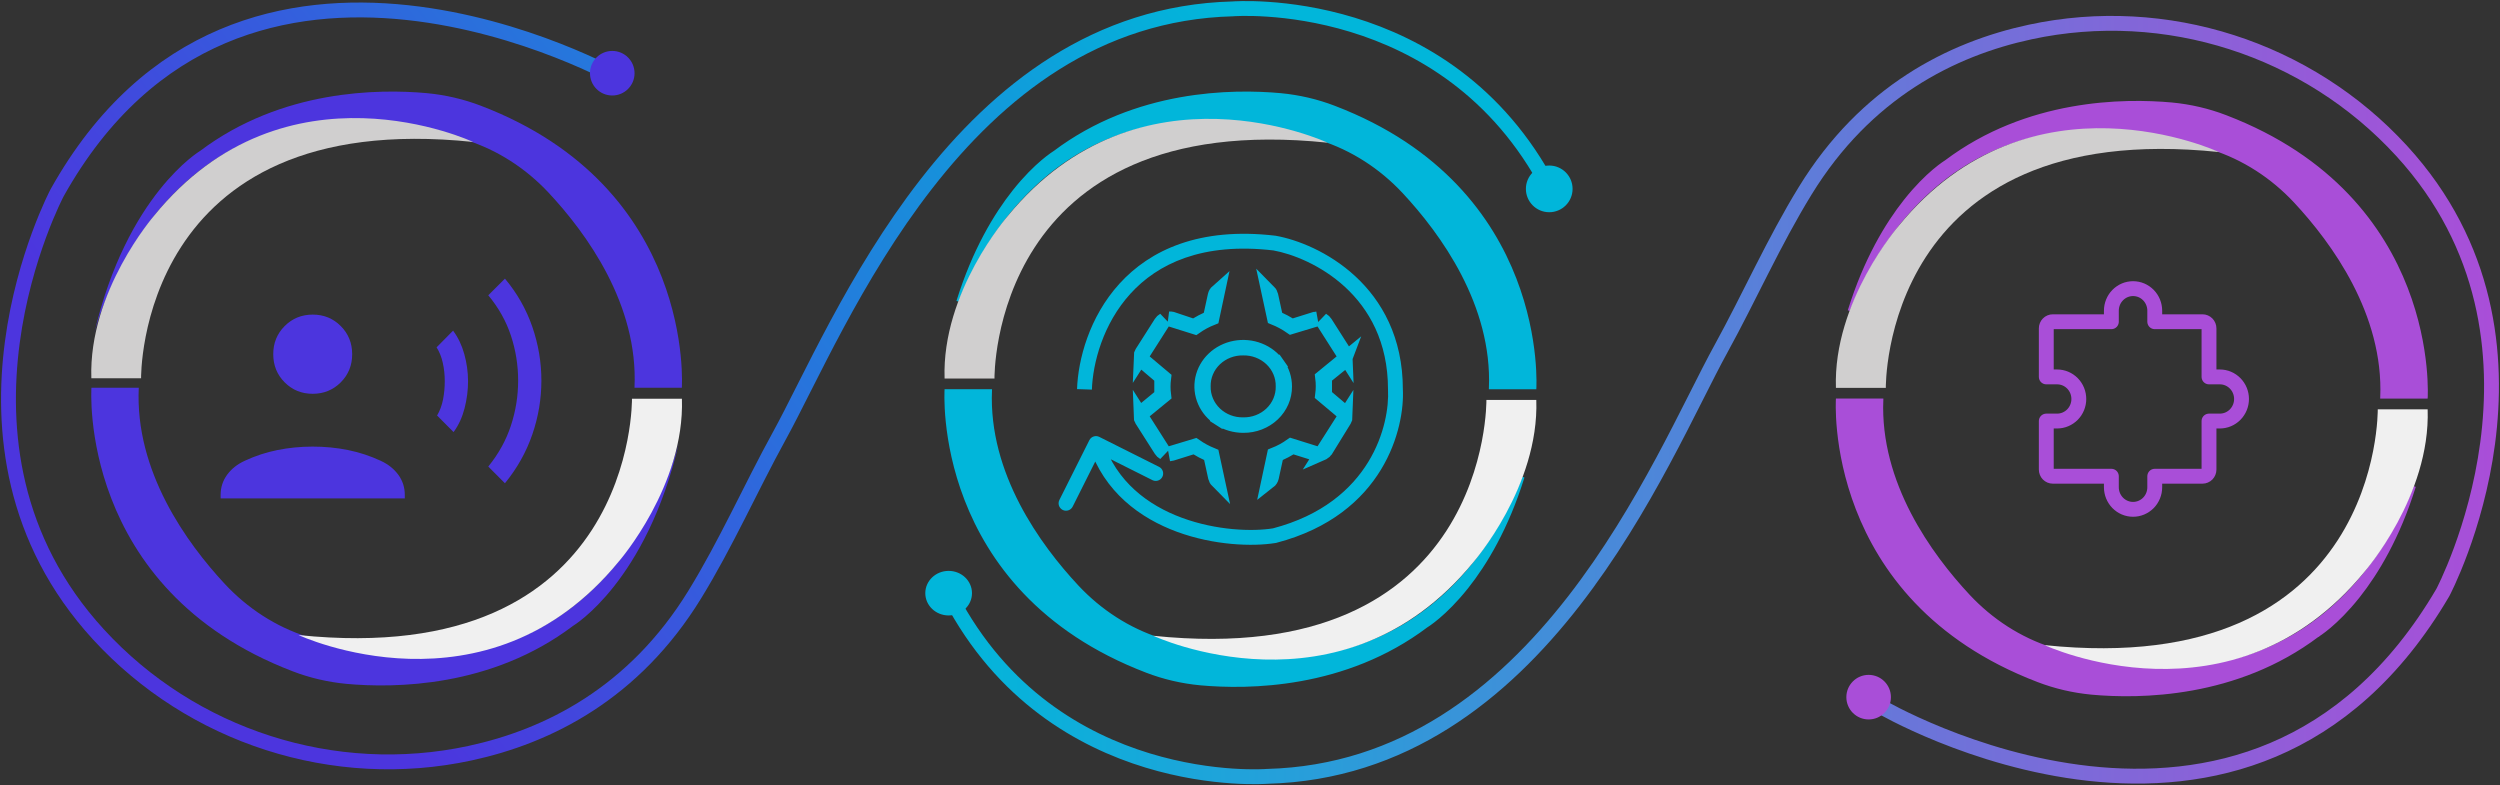 <svg width="1178" height="370" viewBox="0 0 1178 370" fill="none" xmlns="http://www.w3.org/2000/svg">
<rect x="0" y="0" width="1178" height="370" fill="#333333" stroke="none"/>
<path d="M291.956 37.166C291.956 37.166 113.5 -64 26.926 90.807C26.926 90.807 -35.863 209.224 46.38 298.933C90.498 347.054 157.482 368.676 221.377 354.921C258.395 346.962 298.825 326.628 327.361 280.163C342.159 256.103 353.776 229.834 367.007 205.773C395.681 153.65 452.292 7.538 580.912 4.18C580.912 4.18 681.549 -3.917 730 88.461" stroke="url(#paint0_linear_1127_1509)" stroke-width="7" stroke-miterlimit="10"/>
<path d="M886.044 332.834C886.044 332.834 1059.66 435.011 1151.07 279.193C1151.07 279.193 1213.86 160.776 1131.62 71.067C1087.5 22.946 1020.52 1.324 956.623 15.079C919.605 23.038 879.175 43.372 850.639 89.837C835.841 113.897 824.224 140.166 810.993 164.227C782.319 216.35 725.708 362.462 597.088 365.82C597.088 365.82 496.451 373.917 448 281.539" stroke="url(#paint1_linear_1127_1509)" stroke-width="7" stroke-miterlimit="10"/>
<path d="M730 100C736.075 100 741 95.075 741 89C741 82.925 736.075 78 730 78C723.925 78 719 82.925 719 89C719 95.075 723.925 100 730 100Z" fill="#01B6DA"/>
<path d="M447 290C453.075 290 458 285.299 458 279.5C458 273.701 453.075 269 447 269C440.925 269 436 273.701 436 279.5C436 285.299 440.925 290 447 290Z" fill="#01B6DA"/>
<path d="M880.5 339C886.299 339 891 334.299 891 328.5C891 322.701 886.299 318 880.5 318C874.701 318 870 322.701 870 328.5C870 334.299 874.701 339 880.5 339Z" fill="#A94ED8"/>
<path d="M44.469 156.911C44.469 156.911 77.719 20.675 219.594 65.965C234.448 70.691 247.739 79.318 258.408 90.697C276.39 109.923 300.856 143.512 298.97 182.698H321.275C321.275 182.698 327.851 88.449 226.538 49.813C218.398 46.693 209.844 44.72 201.152 43.894C178.526 41.829 132.813 42.15 94.367 71.058C94.367 71.058 59.737 91.569 44.469 156.865V156.911Z" fill="#4C35DE"/>
<path d="M66.48 178.292C66.48 178.292 64.55 50.345 222.943 66.893C222.943 66.893 134.533 25.431 72.591 101.653C72.591 101.653 41.666 137.338 43.045 178.245H66.526L66.48 178.292Z" fill="#D0CFCF"/>
<path d="M319.893 208.622C319.893 208.622 286.643 345.528 144.768 300.046C129.913 295.295 116.623 286.623 105.953 275.184C87.972 255.856 63.506 222.091 65.391 182.698H43.087C43.087 182.698 36.51 277.444 137.823 316.283C145.963 319.42 154.517 321.403 163.209 322.233C185.836 324.309 231.548 323.986 269.995 294.926C269.995 294.926 304.624 274.307 319.893 208.668V208.622Z" fill="#4C35DE"/>
<path d="M297.786 187.839C297.786 187.839 299.724 315.786 140.684 299.238C140.684 299.238 229.454 340.7 291.649 264.478C291.649 264.478 322.701 228.793 321.317 187.886H297.74L297.786 187.839Z" fill="#F0F0F0"/>
<g clip-path="url(#clip0_1127_1509)">
<path d="M213.724 203.596L205.951 195.796C207.29 193.516 208.228 190.986 208.765 188.208C209.303 185.422 209.571 182.544 209.571 179.575C209.571 176.607 209.261 173.733 208.641 170.955C208.022 168.177 207.046 165.747 205.716 163.666L213.489 155.804C215.836 158.939 217.596 162.612 218.77 166.825C219.943 171.038 220.534 175.288 220.543 179.575C220.551 183.863 220.001 188.142 218.894 192.413C217.795 196.684 216.071 200.411 213.724 203.596ZM237.923 227.715L230.076 219.841C234.927 213.87 238.481 207.444 240.738 200.56C243.01 193.669 244.147 186.595 244.147 179.339C244.147 172.083 243.014 165.021 240.75 158.155C238.477 151.288 234.919 144.953 230.076 139.148L237.923 131.286C243.676 138.161 247.977 145.732 250.829 154C253.68 162.268 255.106 170.714 255.106 179.339C255.106 187.964 253.68 196.422 250.829 204.715C247.977 213.008 243.676 220.675 237.923 227.715ZM147.35 185.559C142.119 185.559 137.714 183.759 134.135 180.16C130.548 176.569 128.755 172.149 128.755 166.9C128.755 161.65 130.548 157.23 134.135 153.64C137.722 150.049 142.127 148.249 147.35 148.241C152.574 148.233 156.979 150.032 160.566 153.64C164.152 157.23 165.946 161.65 165.946 166.9C165.946 172.149 164.152 176.569 160.566 180.16C156.979 183.751 152.574 185.55 147.35 185.559ZM103.96 235.316V233.189C103.96 229.648 104.985 226.48 107.035 223.685C109.085 220.899 111.853 218.709 115.341 217.117C120.234 214.828 125.358 213.145 130.713 212.067C136.094 210.98 141.639 210.437 147.35 210.437C153.061 210.437 158.603 210.976 163.975 212.054C169.347 213.149 174.479 214.837 179.372 217.117C182.843 218.709 185.608 220.899 187.666 223.685C189.715 226.48 190.74 229.648 190.74 233.189V235.316H103.96ZM320.909 185.559C315.678 185.559 311.273 183.759 307.694 180.16C304.107 176.569 302.314 172.149 302.314 166.9C302.314 161.65 304.107 157.23 307.694 153.64C311.281 150.049 315.686 148.249 320.909 148.241C326.133 148.233 330.538 150.032 334.125 153.64C337.712 157.23 339.505 161.65 339.505 166.9C339.505 172.149 337.712 176.569 334.125 180.16C330.538 183.751 326.133 185.55 320.909 185.559ZM277.52 235.316V233.189C277.52 229.648 278.544 226.48 280.594 223.685C282.644 220.899 285.412 218.709 288.9 217.117C293.793 214.828 298.917 213.145 304.273 212.067C309.645 210.98 315.19 210.437 320.909 210.437C326.629 210.437 332.17 210.976 337.534 212.054C342.906 213.149 348.038 214.837 352.931 217.117C356.402 218.709 359.167 220.899 361.225 223.685C363.274 226.48 364.299 229.648 364.299 233.189V235.316H277.52Z" fill="#4C35DE"/>
</g>
<path d="M496.698 71.635L496.699 71.634L496.699 71.634L496.723 71.62L496.745 71.603C535.137 42.656 580.807 42.324 603.444 44.395C612.113 45.222 620.643 47.195 628.759 50.315L628.76 50.315C679.391 69.677 703.039 102.956 714.042 131.383C719.546 145.603 721.887 158.614 722.853 168.069C723.335 172.796 723.474 176.633 723.492 179.286C723.501 180.612 723.48 181.642 723.457 182.339C723.449 182.574 723.441 182.771 723.433 182.929H702.071C703.73 143.551 679.219 109.869 661.252 90.605L661.252 90.605C650.501 79.106 637.106 70.386 622.129 65.608C586.497 54.202 557.646 54.214 534.413 60.681C511.181 67.147 493.603 80.058 480.498 94.385C467.395 108.71 458.758 124.457 453.397 136.618C452.576 138.479 451.832 140.257 451.16 141.933C458.704 117.802 468.8 101.085 477.565 90.029C482.839 83.377 487.633 78.772 491.104 75.833C492.839 74.364 494.243 73.311 495.211 72.627C495.695 72.285 496.069 72.035 496.322 71.872C496.448 71.79 496.544 71.73 496.607 71.69C496.639 71.671 496.662 71.656 496.678 71.647L496.695 71.637L496.698 71.635Z" fill="#01B6DA" stroke="#01B6DA"/>
<path d="M468.599 178.402C468.599 178.402 466.662 50.725 625.573 67.238C625.573 67.238 536.874 25.863 474.73 101.925C474.73 101.925 443.704 137.534 445.087 178.355H468.645L468.599 178.402Z" fill="#D0CFCF"/>
<path d="M445.561 183.883H466.923C465.264 223.261 489.775 256.943 507.742 276.207L507.742 276.207C518.493 287.705 531.888 296.425 546.865 301.204C582.497 312.599 611.348 312.581 634.581 306.112C657.813 299.643 675.391 286.734 688.496 272.409C701.599 258.087 710.236 242.344 715.597 230.188C716.421 228.32 717.167 226.537 717.841 224.856C710.297 249 700.197 265.724 691.429 276.783C686.155 283.435 681.361 288.04 677.891 290.979C676.155 292.448 674.751 293.501 673.783 294.185C673.299 294.527 672.925 294.777 672.672 294.94C672.635 294.964 672.6 294.987 672.568 295.007C672.492 295.056 672.432 295.094 672.387 295.121L672.359 295.138C672.341 295.15 672.327 295.158 672.316 295.165L672.299 295.175L672.296 295.177L672.295 295.178L672.295 295.178L672.271 295.192L672.249 295.208C633.857 324.156 588.186 324.488 565.549 322.416C556.88 321.59 548.351 319.617 540.235 316.497L540.234 316.497C489.603 297.135 465.955 263.856 454.952 235.429C449.448 221.209 447.107 208.197 446.141 198.742C445.659 194.015 445.52 190.179 445.502 187.526C445.493 186.2 445.514 185.17 445.538 184.473C445.545 184.238 445.553 184.041 445.561 183.883Z" fill="#01B6DA" stroke="#01B6DA"/>
<path d="M700.396 188.411C700.396 188.411 702.332 316.088 543.421 299.574C543.421 299.574 632.12 340.95 694.264 264.888C694.264 264.888 725.29 229.278 723.907 188.457H700.349L700.396 188.411Z" fill="#F0F0F0"/>
<path d="M624.142 184.747V186.367L625.377 187.415L632.571 193.519L632.599 193.543L632.628 193.566C633.073 193.927 633.403 194.354 633.619 194.808L632.065 193.5L623.225 186.059C623.572 183.335 623.573 180.582 623.229 177.858L632.027 170.662L633.844 169.177C633.642 169.737 633.274 170.27 632.739 170.708C632.738 170.709 632.737 170.71 632.735 170.711L625.437 176.63L624.142 177.681V179.349V184.747ZM632.764 198.057L633.928 196.227C633.915 196.78 633.752 197.335 633.432 197.844L633.423 197.858L633.415 197.872L624.747 211.967C624.745 211.969 624.744 211.972 624.742 211.974C624.411 212.503 623.917 212.973 623.282 213.313C623.174 213.371 623.064 213.424 622.951 213.473L623.781 212.169L632.764 198.057ZM619.782 213.629L620.225 213.768C620.057 213.737 619.892 213.697 619.729 213.648L610.535 210.76L609.018 210.284L607.661 211.113C606.179 212.019 604.631 212.834 603.029 213.552L601.419 214.274L601.042 215.999L599.101 224.889L599.098 224.903C598.941 225.635 598.508 226.352 597.801 226.902L598.179 225.132L600.478 214.357C603.302 213.24 605.973 211.801 608.428 210.07L619.782 213.629ZM573.369 225.14L573.678 226.573C573.189 226.08 572.88 225.497 572.753 224.903L572.75 224.889L570.808 215.999L570.432 214.276L568.823 213.553C567.237 212.84 565.707 212.028 564.245 211.123L562.884 210.282L561.358 210.759L552.133 213.645C552.13 213.646 552.127 213.646 552.124 213.647C551.787 213.749 551.437 213.813 551.081 213.836L551.729 213.64L563.151 210.193C565.605 211.907 568.263 213.345 571.069 214.48L573.369 225.14ZM547.765 212.169L548.452 213.248C547.87 212.913 547.414 212.465 547.104 211.967L547.095 211.952L547.086 211.938L538.103 197.826L538.094 197.811L538.084 197.797C537.745 197.275 537.571 196.703 537.558 196.133L538.782 198.057L547.765 212.169ZM537.794 194.879C538.011 194.353 538.376 193.857 538.89 193.447L538.914 193.429L538.936 193.41L546.13 187.483L547.405 186.433V184.782V179.384V177.763L546.169 176.715L538.975 170.612L538.947 170.588L538.918 170.564C538.474 170.203 538.143 169.776 537.927 169.322L539.481 170.631L548.321 178.071C547.975 180.796 547.973 183.548 548.317 186.273L539.519 193.468L537.794 194.879ZM538.782 166.074L537.618 167.904C537.631 167.353 537.793 166.801 538.11 166.294L547.086 152.193L547.095 152.178L547.104 152.164C547.414 151.665 547.87 151.218 548.452 150.882L547.765 151.962L538.782 166.074ZM551.765 150.501L551.036 150.273C551.43 150.256 551.824 150.29 552.205 150.37L561.101 153.35L562.646 153.867L564.037 153.018C565.52 152.112 567.067 151.297 568.669 150.578L570.28 149.856L570.656 148.132L572.597 139.241L572.6 139.228C572.743 138.561 573.115 137.909 573.712 137.382L573.367 138.999L571.069 149.773C568.244 150.89 565.573 152.329 563.118 154.06L551.765 150.501ZM598.177 138.991L597.868 137.557C598.357 138.05 598.666 138.634 598.794 139.228L598.797 139.241L600.738 148.132L601.114 149.855L602.723 150.578C604.309 151.29 605.839 152.102 607.302 153.007L608.662 153.849L610.188 153.371L619.413 150.486C619.416 150.485 619.42 150.484 619.424 150.483C619.759 150.381 620.109 150.318 620.465 150.295L619.817 150.49L608.396 153.937C605.941 152.223 603.283 150.785 600.477 149.651L598.177 138.991ZM623.781 151.962L623.094 150.882C623.676 151.218 624.132 151.665 624.442 152.164L624.451 152.178L624.461 152.193L633.443 166.305L633.462 166.334L633.482 166.364C633.835 166.894 634.014 167.478 634.028 168.059L632.764 166.074L623.781 151.962Z" fill="#01B6DA" stroke="#01B6DA" stroke-width="7"/>
<path d="M585.826 200.455L585.809 200.454H585.792C581.9 200.454 578.107 199.355 574.896 197.312L573.018 200.265L574.896 197.312C571.687 195.271 569.213 192.387 567.759 189.045C566.306 185.706 565.929 182.043 566.667 178.511C567.405 174.977 569.233 171.706 571.947 169.122C574.663 166.536 578.144 164.757 581.958 164.035C585.772 163.313 589.724 163.685 593.307 165.098C596.889 166.511 599.924 168.892 602.045 171.915L604.91 169.904L602.045 171.915C604.165 174.935 605.285 178.468 605.285 182.065V182.084L605.285 182.102C605.311 184.495 604.835 186.872 603.881 189.097C602.926 191.322 601.51 193.356 599.706 195.073C597.901 196.792 595.745 198.158 593.359 199.086C590.974 200.013 588.412 200.48 585.826 200.455ZM603.276 189.06L600.05 187.702L603.276 189.06C604.209 186.842 604.668 184.463 604.622 182.065C604.668 179.667 604.209 177.288 603.276 175.07L600.05 176.428L603.276 175.07C602.332 172.827 600.925 170.802 599.149 169.111C597.374 167.422 595.268 166.101 592.961 165.221C590.678 164.351 588.241 163.927 585.792 163.972C583.343 163.927 580.906 164.351 578.623 165.221C576.317 166.101 574.21 167.422 572.435 169.111C570.659 170.802 569.252 172.827 568.308 175.07C567.375 177.288 566.916 179.667 566.963 182.065C566.916 184.463 567.375 186.842 568.308 189.06C569.252 191.303 570.659 193.329 572.435 195.019C574.21 196.709 576.317 198.029 578.623 198.909C580.906 199.779 583.343 200.203 585.792 200.159C588.241 200.203 590.678 199.779 592.961 198.909C595.268 198.029 597.374 196.709 599.149 195.019C600.925 193.329 602.332 191.303 603.276 189.06Z" fill="#01B6DA" stroke="#01B6DA" stroke-width="7"/>
<path d="M600.543 114.539L601.161 111.094L601.057 111.075L600.952 111.063L600.543 114.539ZM657.525 183.466H654.025V183.559L654.03 183.652L657.525 183.466ZM600.543 252.393L601.108 255.848L601.27 255.821L601.428 255.78L600.543 252.393ZM517.995 205.866C516.267 205 514.164 205.698 513.298 207.426L499.181 235.586C498.315 237.314 499.013 239.417 500.741 240.283C502.469 241.15 504.572 240.451 505.439 238.723L517.987 213.692L543.018 226.241C544.746 227.107 546.849 226.409 547.715 224.681C548.581 222.953 547.883 220.849 546.155 219.983L517.995 205.866ZM514.498 183.586C514.929 171.019 519.745 152.605 532.652 138.401C545.399 124.373 566.396 114.048 600.134 118.015L600.952 111.063C565.226 106.862 541.904 117.81 527.472 133.693C513.2 149.4 507.976 169.534 507.502 183.346L514.498 183.586ZM599.926 117.984C608.859 119.585 622.468 124.814 633.786 135.239C645.004 145.572 654.025 161.045 654.025 183.466H661.025C661.025 158.915 651.052 141.626 638.528 130.09C626.103 118.645 611.222 112.897 601.161 111.094L599.926 117.984ZM654.03 183.652C654.874 199.533 646.436 236.782 599.658 249.007L601.428 255.78C652.334 242.476 661.985 201.438 661.02 183.281L654.03 183.652ZM599.978 248.939C590.155 250.547 573.131 249.958 556.982 244.004C540.908 238.077 526.097 227.005 519.748 207.892L513.105 210.098C520.324 231.831 537.169 244.159 554.561 250.572C571.878 256.956 590.128 257.644 601.108 255.848L599.978 248.939Z" fill="#01B6DA"/>
<path d="M964.209 198.4V221.28C964.209 222.107 964.532 222.901 965.107 223.486C965.682 224.071 966.462 224.4 967.276 224.4H994.876M1040.88 198.4V221.28C1040.88 222.107 1040.55 222.901 1039.98 223.486C1039.4 224.071 1038.62 224.4 1037.81 224.4H1015.32M1015.32 151.6H1037.81C1038.62 151.6 1039.4 151.929 1039.98 152.514C1040.55 153.099 1040.88 153.893 1040.88 154.72V177.6M964.209 177.6V154.72C964.209 153.893 964.532 153.099 965.107 152.514C965.682 151.929 966.462 151.6 967.276 151.6H994.876M1015.32 224.4V229.6C1015.32 232.358 1014.24 235.004 1012.33 236.954C1010.41 238.904 1007.81 240 1005.1 240C1002.39 240 999.787 238.904 997.87 236.954C995.953 235.004 994.876 232.358 994.876 229.6V224.4M964.209 177.6H969.32C972.031 177.6 974.631 178.696 976.548 180.646C978.465 182.596 979.542 185.242 979.542 188C979.542 190.758 978.465 193.404 976.548 195.354C974.631 197.304 972.031 198.4 969.32 198.4H964.209M1040.88 177.6H1045.99C1048.7 177.6 1051.3 178.696 1053.21 180.646C1055.13 182.596 1056.21 185.242 1056.21 188C1056.21 190.758 1055.13 193.404 1053.21 195.354C1051.3 197.304 1048.7 198.4 1045.99 198.4H1040.88M1015.32 151.6V146.4C1015.32 143.642 1014.24 140.996 1012.33 139.046C1010.41 137.096 1007.81 136 1005.1 136C1002.39 136 999.787 137.096 997.87 139.046C995.953 140.996 994.876 143.642 994.876 146.4V151.6" stroke="#A94ED8" stroke-width="7" stroke-linecap="round" stroke-linejoin="round"/>
<path d="M916.698 76.042L916.699 76.041L916.699 76.041L916.723 76.027L916.745 76.011C955.137 47.063 1000.81 46.731 1023.44 48.803C1032.11 49.629 1040.64 51.602 1048.76 54.722L1048.76 54.722C1099.39 74.084 1123.04 107.363 1134.04 135.79C1139.55 150.01 1141.89 163.022 1142.85 172.477C1143.34 177.204 1143.47 181.04 1143.49 183.693C1143.5 185.019 1143.48 186.049 1143.46 186.746C1143.45 186.981 1143.44 187.178 1143.43 187.336H1122.07C1123.73 147.958 1099.22 114.277 1081.25 95.012L1081.25 95.012C1070.5 83.514 1057.11 74.794 1042.13 70.015C1006.5 58.609 977.646 58.621 954.413 65.088C931.181 71.555 913.603 84.465 900.498 98.793C887.395 113.118 878.758 128.865 873.397 141.025C872.576 142.886 871.832 144.664 871.16 146.34C878.704 122.209 888.8 105.492 897.565 94.436C902.839 87.784 907.633 83.179 911.104 80.24C912.839 78.771 914.243 77.718 915.211 77.034C915.695 76.692 916.069 76.442 916.322 76.279C916.448 76.197 916.544 76.137 916.607 76.098C916.639 76.078 916.662 76.064 916.678 76.054L916.695 76.044L916.698 76.042Z" fill="#A94ED8" stroke="#A94ED8"/>
<path d="M888.599 182.809C888.599 182.809 886.662 55.132 1045.57 71.645C1045.57 71.645 956.874 30.27 894.73 106.332C894.73 106.332 863.704 141.941 865.087 182.763H888.645L888.599 182.809Z" fill="#D0CFCF"/>
<path d="M865.561 188.29H886.923C885.264 227.668 909.775 261.35 927.742 280.614L927.742 280.614C938.493 292.112 951.888 300.833 966.865 305.611C1002.5 317.006 1031.35 316.988 1054.58 310.519C1077.81 304.05 1095.39 291.141 1108.5 276.816C1121.6 262.494 1130.24 246.752 1135.6 234.595C1136.42 232.728 1137.17 230.944 1137.84 229.264C1130.3 253.407 1120.2 270.131 1111.43 281.19C1106.15 287.842 1101.36 292.447 1097.89 295.386C1096.16 296.855 1094.75 297.908 1093.78 298.592C1093.3 298.934 1092.92 299.184 1092.67 299.347C1092.63 299.372 1092.6 299.394 1092.57 299.414C1092.49 299.463 1092.43 299.501 1092.39 299.529L1092.36 299.546C1092.34 299.557 1092.33 299.566 1092.32 299.572L1092.3 299.582L1092.3 299.585L1092.3 299.585L1092.29 299.585L1092.27 299.599L1092.25 299.616C1053.86 328.563 1008.19 328.895 985.549 326.823C976.88 325.997 968.351 324.024 960.235 320.904L960.234 320.904C909.603 301.542 885.955 268.263 874.952 239.836C869.448 225.616 867.107 212.605 866.141 203.15C865.659 198.423 865.52 194.586 865.502 191.933C865.493 190.607 865.514 189.577 865.538 188.88C865.545 188.645 865.553 188.448 865.561 188.29Z" fill="#A94ED8" stroke="#A94ED8"/>
<path d="M1120.4 192.818C1120.4 192.818 1122.33 320.495 963.421 303.982C963.421 303.982 1052.12 345.357 1114.26 269.295C1114.26 269.295 1145.29 233.686 1143.91 192.864H1120.35L1120.4 192.818Z" fill="#F0F0F0"/>
<path d="M288.5 45C294.299 45 299 40.299 299 34.5C299 28.701 294.299 24 288.5 24C282.701 24 278 28.701 278 34.5C278 40.299 282.701 45 288.5 45Z" fill="#4C35DE"/>
<defs>
<linearGradient id="paint0_linear_1127_1509" x1="675.932" y1="131.117" x2="271.439" y2="449.531" gradientUnits="userSpaceOnUse">
<stop stop-color="#01B6DA"/>
<stop offset="1" stop-color="#4C35DE"/>
</linearGradient>
<linearGradient id="paint1_linear_1127_1509" x1="448" y1="188.5" x2="1174" y2="188.5" gradientUnits="userSpaceOnUse">
<stop stop-color="#01B6DA"/>
<stop offset="1" stop-color="#A94ED8"/>
</linearGradient>
<clipPath id="clip0_1127_1509">
<rect width="154.972" height="103.559" fill="white" transform="translate(103.96 131.286)"/>
</clipPath>
</defs>
</svg>
